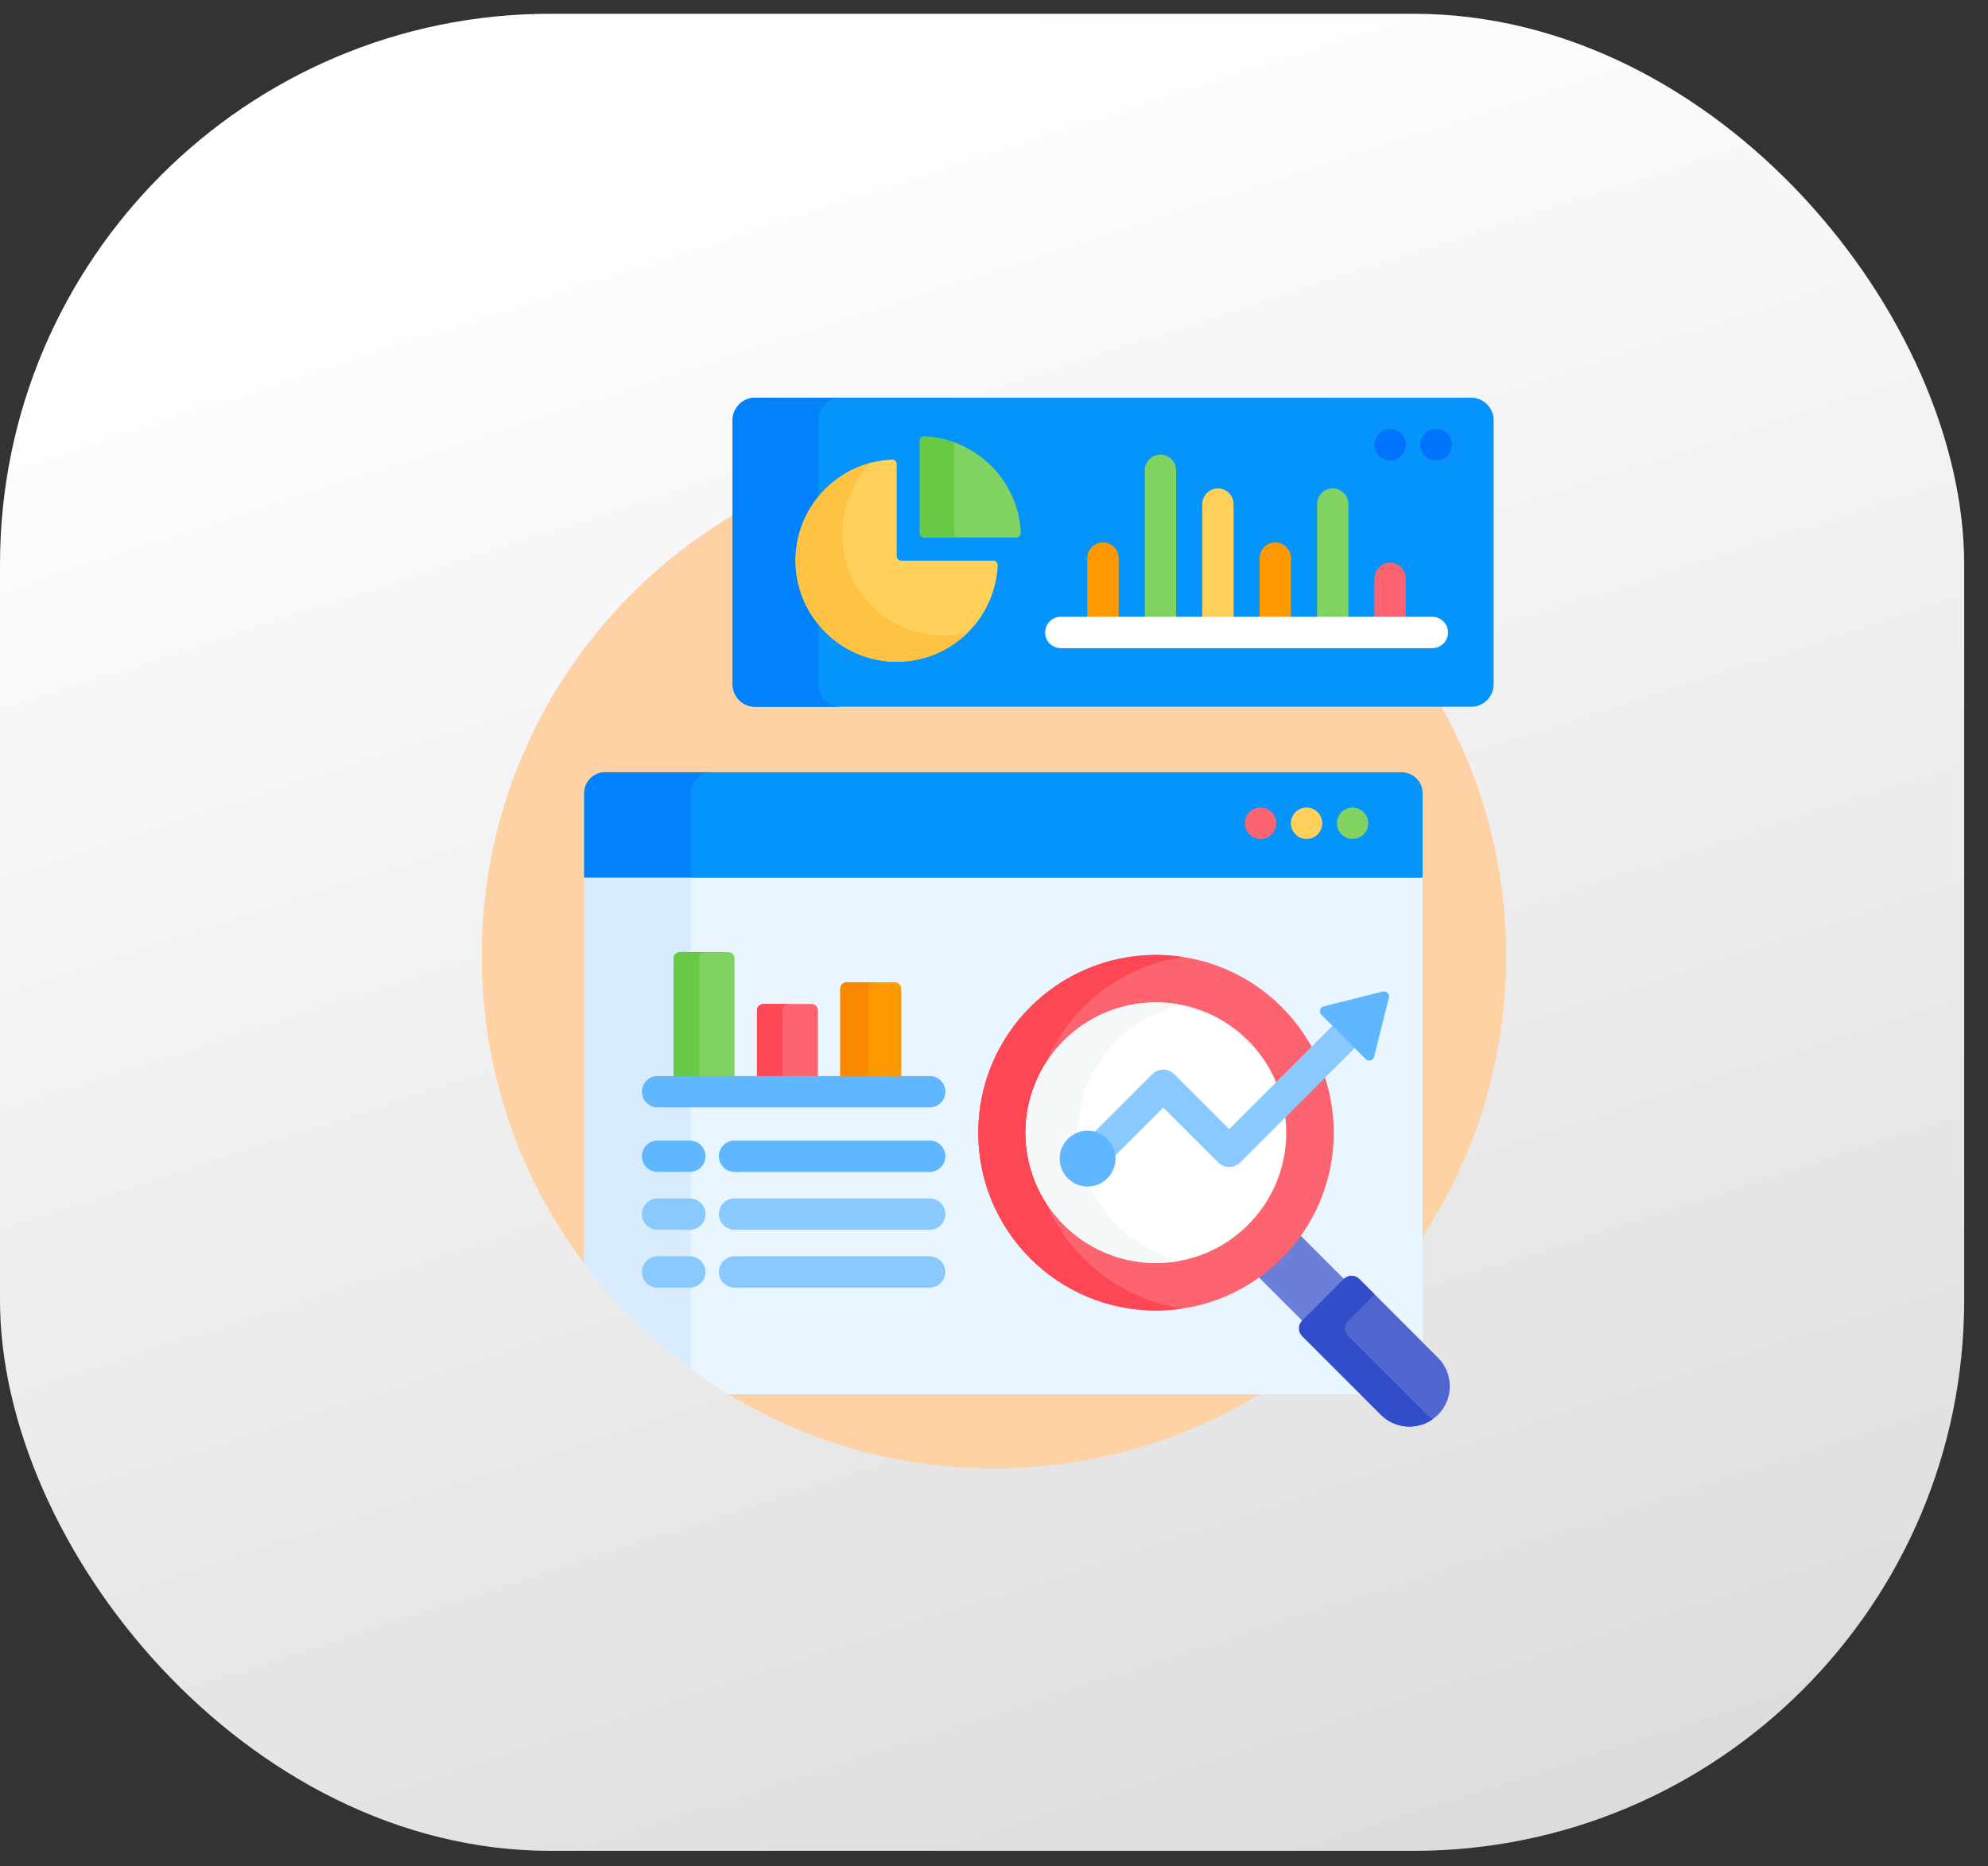 <svg width="65" height="61" viewBox="0 0 65 61" fill="none" xmlns="http://www.w3.org/2000/svg">
<rect x="0" y="0" width="65" height="61" fill="#333333" stroke="none"/>
<rect y="0.45" width="64.221" height="60.051" rx="18" fill="url(#paint0_linear_1354_5743)"/>
<g clip-path="url(#clip0_1354_5743)">
<path d="M47.094 23.036H24.689C24.321 23.036 24.021 22.736 24.021 22.368V16.806C19.073 19.716 15.75 25.096 15.75 31.252C15.75 40.502 23.248 48 32.498 48C41.748 48 49.246 40.502 49.246 31.252C49.246 28.266 48.464 25.463 47.094 23.036Z" fill="#FED2A4"/>
<path d="M45.83 25.244H19.786C19.408 25.244 19.102 25.55 19.102 25.928V28.695L19.687 28.764H45.984L46.514 28.695V25.928C46.514 25.55 46.208 25.244 45.83 25.244Z" fill="#0593FC"/>
<path d="M22.587 25.928C22.587 25.55 22.893 25.244 23.271 25.244H19.786C19.408 25.244 19.102 25.55 19.102 25.928V28.695H22.587V25.928Z" fill="#0182FC"/>
<path d="M42.625 43.624C42.572 43.57 42.542 43.497 42.542 43.422C42.542 43.346 42.572 43.273 42.625 43.219L43.99 41.855C44.017 41.828 44.048 41.807 44.083 41.792C44.117 41.778 44.155 41.771 44.192 41.771C44.269 41.771 44.34 41.801 44.394 41.855L46.514 43.975V28.695H19.102V41.301C20.388 43.014 21.99 44.466 23.821 45.578H44.58L42.625 43.624Z" fill="#EAF6FF"/>
<path d="M22.587 28.695H19.102V41.301C20.089 42.615 21.263 43.777 22.587 44.751V28.695Z" fill="#D8ECFE"/>
<path d="M24.017 35.242V31.333C24.017 31.276 23.995 31.222 23.955 31.182C23.915 31.142 23.861 31.12 23.805 31.12H22.236C22.18 31.12 22.126 31.142 22.086 31.182C22.046 31.222 22.023 31.276 22.023 31.333V35.242H24.017Z" fill="#80D261"/>
<path d="M23.074 31.12H22.236C22.18 31.12 22.126 31.142 22.086 31.182C22.046 31.222 22.023 31.276 22.023 31.333V35.242H22.861V31.333C22.861 31.276 22.884 31.222 22.924 31.182C22.963 31.142 23.017 31.12 23.074 31.12Z" fill="#68CA44"/>
<path d="M26.744 35.243V33.03C26.744 32.974 26.722 32.919 26.682 32.88C26.642 32.84 26.588 32.817 26.532 32.817H24.962C24.906 32.817 24.852 32.84 24.812 32.88C24.772 32.919 24.75 32.974 24.75 33.03V35.243H26.744Z" fill="#FE646F"/>
<path d="M25.798 32.817H24.962C24.906 32.817 24.852 32.84 24.812 32.88C24.772 32.919 24.75 32.974 24.75 33.03V35.243H25.585V33.03C25.585 33.002 25.591 32.974 25.601 32.949C25.612 32.923 25.628 32.899 25.647 32.88C25.667 32.86 25.691 32.844 25.716 32.834C25.742 32.823 25.77 32.817 25.798 32.817Z" fill="#FD4755"/>
<path d="M29.467 35.242V32.321C29.467 32.265 29.444 32.211 29.404 32.171C29.365 32.131 29.311 32.108 29.254 32.108H27.685C27.629 32.108 27.575 32.131 27.535 32.171C27.495 32.211 27.473 32.265 27.473 32.321V35.242H29.467Z" fill="#FE9901"/>
<path d="M28.609 32.108H27.685C27.629 32.108 27.575 32.131 27.535 32.171C27.495 32.211 27.473 32.265 27.473 32.321V35.242H28.397V32.321C28.397 32.265 28.419 32.211 28.459 32.171C28.499 32.131 28.553 32.108 28.609 32.108Z" fill="#FB8801"/>
<path d="M43.992 41.855L42.482 40.346C42.107 40.874 41.645 41.335 41.117 41.711L42.627 43.22L43.992 41.855Z" fill="#6C7FD8"/>
<path d="M47.016 46.247C46.501 46.762 45.666 46.762 45.15 46.247L42.576 43.673C42.544 43.64 42.517 43.601 42.5 43.558C42.482 43.515 42.473 43.469 42.473 43.422C42.473 43.376 42.482 43.33 42.5 43.287C42.517 43.244 42.544 43.205 42.576 43.172L43.941 41.807C43.974 41.774 44.013 41.748 44.056 41.73C44.099 41.712 44.145 41.703 44.192 41.703C44.238 41.703 44.284 41.712 44.327 41.73C44.37 41.748 44.409 41.774 44.442 41.807L47.016 44.381C47.532 44.896 47.532 45.731 47.016 46.247Z" fill="#4F66D0"/>
<path d="M46.654 46.247L44.08 43.673C44.047 43.64 44.021 43.601 44.003 43.558C43.985 43.515 43.976 43.469 43.976 43.422C43.976 43.376 43.985 43.33 44.003 43.287C44.021 43.244 44.047 43.205 44.08 43.172L44.943 42.308L44.442 41.807C44.409 41.774 44.37 41.748 44.327 41.73C44.284 41.712 44.238 41.703 44.192 41.703C44.145 41.703 44.099 41.712 44.056 41.73C44.013 41.748 43.974 41.774 43.941 41.807L42.576 43.172C42.544 43.205 42.517 43.244 42.5 43.287C42.482 43.33 42.473 43.376 42.473 43.422C42.473 43.469 42.482 43.515 42.5 43.558C42.517 43.601 42.544 43.64 42.576 43.673L45.15 46.247C45.609 46.705 46.321 46.755 46.835 46.397C46.77 46.352 46.709 46.302 46.654 46.247Z" fill="#314DC9"/>
<path d="M37.797 42.839C41.006 42.839 43.609 40.237 43.609 37.027C43.609 33.817 41.006 31.215 37.797 31.215C34.587 31.215 31.984 33.817 31.984 37.027C31.984 40.237 34.587 42.839 37.797 42.839Z" fill="#FE646F"/>
<path d="M33.727 37.027C33.727 34.113 35.871 31.701 38.668 31.28C38.379 31.237 38.088 31.215 37.797 31.215C34.587 31.215 31.984 33.817 31.984 37.027C31.984 40.237 34.587 42.839 37.797 42.839C38.093 42.839 38.384 42.817 38.668 42.774C35.871 42.353 33.727 39.941 33.727 37.027Z" fill="#FD4755"/>
<path d="M37.795 41.286C40.148 41.286 42.055 39.379 42.055 37.027C42.055 34.674 40.148 32.767 37.795 32.767C35.442 32.767 33.535 34.674 33.535 37.027C33.535 39.379 35.442 41.286 37.795 41.286Z" fill="white"/>
<path d="M35.258 37.026C35.258 34.969 36.717 33.252 38.656 32.854C38.373 32.796 38.084 32.766 37.795 32.767C35.442 32.767 33.535 34.674 33.535 37.027C33.535 39.379 35.442 41.286 37.795 41.286C38.09 41.286 38.378 41.256 38.656 41.199C36.717 40.801 35.258 39.084 35.258 37.026Z" fill="#F5F8F9"/>
<path d="M43.616 33.484L40.19 36.91L38.396 35.115C38.3 35.019 38.169 34.965 38.033 34.965C37.897 34.965 37.767 35.019 37.671 35.115L35.738 37.048C36.106 37.127 36.385 37.447 36.402 37.834L38.033 36.203L39.828 37.997C39.924 38.093 40.054 38.148 40.19 38.148C40.326 38.148 40.457 38.093 40.553 37.997L44.341 34.209L43.616 33.484Z" fill="#8AC9FE"/>
<path d="M45.213 32.411L43.281 32.895C43.157 32.925 43.114 33.08 43.205 33.17L44.653 34.619C44.744 34.709 44.898 34.667 44.929 34.543L45.412 32.611C45.442 32.49 45.333 32.381 45.213 32.411Z" fill="#60B7FF"/>
<path d="M35.561 38.786C36.066 38.786 36.474 38.377 36.474 37.873C36.474 37.369 36.066 36.96 35.561 36.96C35.057 36.96 34.648 37.369 34.648 37.873C34.648 38.377 35.057 38.786 35.561 38.786Z" fill="#60B7FF"/>
<path d="M30.399 36.199H21.501C21.365 36.199 21.235 36.145 21.138 36.049C21.042 35.953 20.988 35.822 20.988 35.687C20.988 35.55 21.042 35.42 21.138 35.324C21.235 35.228 21.365 35.174 21.501 35.174H30.399C30.535 35.174 30.665 35.228 30.761 35.324C30.857 35.42 30.912 35.55 30.912 35.687C30.912 35.822 30.857 35.953 30.761 36.049C30.665 36.145 30.535 36.199 30.399 36.199ZM22.555 38.307H21.501C21.365 38.307 21.235 38.254 21.138 38.157C21.042 38.061 20.988 37.931 20.988 37.795C20.988 37.659 21.042 37.528 21.138 37.432C21.235 37.336 21.365 37.282 21.501 37.282H22.555C22.691 37.282 22.821 37.336 22.918 37.432C23.014 37.528 23.068 37.659 23.068 37.795C23.068 37.931 23.014 38.061 22.918 38.157C22.821 38.254 22.691 38.307 22.555 38.307Z" fill="#60B7FF"/>
<path d="M22.555 40.199H21.501C21.365 40.199 21.235 40.145 21.138 40.049C21.042 39.953 20.988 39.822 20.988 39.687C20.988 39.55 21.042 39.42 21.138 39.324C21.235 39.228 21.365 39.174 21.501 39.174H22.555C22.691 39.174 22.821 39.228 22.918 39.324C23.014 39.42 23.068 39.55 23.068 39.687C23.068 39.822 23.014 39.953 22.918 40.049C22.821 40.145 22.691 40.199 22.555 40.199ZM22.555 42.091H21.501C21.365 42.091 21.235 42.037 21.138 41.941C21.042 41.844 20.988 41.714 20.988 41.578C20.988 41.442 21.042 41.312 21.138 41.216C21.235 41.119 21.365 41.065 21.501 41.065H22.555C22.691 41.065 22.821 41.119 22.918 41.216C23.014 41.312 23.068 41.442 23.068 41.578C23.068 41.714 23.014 41.844 22.918 41.941C22.821 42.037 22.691 42.091 22.555 42.091Z" fill="#8AC9FE"/>
<path d="M30.398 38.308H24.017C23.881 38.308 23.75 38.254 23.654 38.157C23.558 38.061 23.504 37.931 23.504 37.795C23.504 37.659 23.558 37.529 23.654 37.432C23.75 37.336 23.881 37.282 24.017 37.282H30.398C30.534 37.282 30.664 37.336 30.761 37.432C30.857 37.529 30.911 37.659 30.911 37.795C30.911 37.931 30.857 38.061 30.761 38.157C30.664 38.254 30.534 38.308 30.398 38.308Z" fill="#60B7FF"/>
<path d="M30.398 40.199H24.017C23.881 40.199 23.75 40.145 23.654 40.049C23.558 39.953 23.504 39.822 23.504 39.687C23.504 39.55 23.558 39.42 23.654 39.324C23.75 39.228 23.881 39.174 24.017 39.174H30.398C30.534 39.174 30.664 39.228 30.761 39.324C30.857 39.42 30.911 39.55 30.911 39.687C30.911 39.822 30.857 39.953 30.761 40.049C30.664 40.145 30.534 40.199 30.398 40.199ZM30.398 42.091H24.017C23.881 42.091 23.75 42.037 23.654 41.941C23.558 41.844 23.504 41.714 23.504 41.578C23.504 41.442 23.558 41.312 23.654 41.216C23.75 41.119 23.881 41.065 24.017 41.065H30.398C30.534 41.065 30.664 41.119 30.761 41.216C30.857 41.312 30.911 41.442 30.911 41.578C30.911 41.714 30.857 41.844 30.761 41.941C30.664 42.037 30.534 42.091 30.398 42.091Z" fill="#8AC9FE"/>
<path d="M48.1 23.104H24.689C24.283 23.104 23.953 22.774 23.953 22.368V13.736C23.953 13.33 24.283 13 24.689 13H48.1C48.506 13 48.836 13.33 48.836 13.736V22.368C48.836 22.774 48.506 23.104 48.1 23.104Z" fill="#0593FC"/>
<path d="M26.756 22.368V13.736C26.756 13.33 27.085 13 27.492 13H24.689C24.283 13 23.953 13.33 23.953 13.736V22.368C23.953 22.774 24.283 23.104 24.689 23.104H27.492C27.085 23.104 26.756 22.774 26.756 22.368Z" fill="#0182FC"/>
<path d="M29.165 15.023C27.359 15.105 25.93 16.636 26.015 18.482C26.093 20.176 27.468 21.551 29.162 21.628C31.007 21.713 32.539 20.285 32.621 18.479C32.622 18.459 32.619 18.439 32.612 18.421C32.605 18.402 32.594 18.385 32.581 18.371C32.567 18.357 32.551 18.345 32.533 18.337C32.514 18.33 32.495 18.326 32.475 18.326H29.464C29.445 18.326 29.426 18.322 29.408 18.314C29.39 18.307 29.374 18.296 29.361 18.283C29.347 18.269 29.337 18.253 29.329 18.236C29.322 18.218 29.318 18.199 29.318 18.18V15.169C29.318 15.149 29.314 15.129 29.306 15.111C29.299 15.093 29.287 15.077 29.273 15.063C29.259 15.049 29.242 15.039 29.223 15.032C29.205 15.025 29.185 15.022 29.165 15.023Z" fill="#FFD15B"/>
<path d="M30.681 20.769C28.987 20.691 27.613 19.316 27.535 17.622C27.489 16.643 27.871 15.752 28.508 15.119C27.026 15.492 25.941 16.867 26.015 18.482C26.093 20.176 27.468 21.551 29.162 21.628C30.133 21.673 31.016 21.299 31.648 20.672C31.332 20.751 31.006 20.784 30.681 20.769Z" fill="#FFC344"/>
<path d="M33.231 17.569C33.251 17.569 33.27 17.565 33.289 17.557C33.307 17.549 33.323 17.538 33.337 17.523C33.35 17.509 33.361 17.492 33.368 17.474C33.375 17.455 33.378 17.436 33.377 17.416C33.334 16.468 32.891 15.623 32.214 15.048C31.673 14.589 30.983 14.3 30.227 14.266C30.207 14.265 30.187 14.268 30.169 14.275C30.151 14.282 30.134 14.293 30.119 14.306C30.105 14.32 30.094 14.336 30.086 14.354C30.078 14.373 30.074 14.392 30.074 14.412V17.423C30.074 17.503 30.14 17.569 30.22 17.569L33.231 17.569Z" fill="#80D261"/>
<path d="M31.2 17.423V14.46C30.887 14.346 30.559 14.281 30.227 14.266C30.207 14.265 30.187 14.268 30.169 14.275C30.151 14.282 30.134 14.293 30.119 14.306C30.105 14.32 30.094 14.336 30.086 14.354C30.078 14.373 30.074 14.392 30.074 14.412V17.423C30.074 17.503 30.14 17.569 30.22 17.569H31.346C31.327 17.569 31.308 17.565 31.29 17.558C31.273 17.55 31.257 17.54 31.243 17.526C31.23 17.512 31.219 17.496 31.212 17.479C31.204 17.461 31.2 17.442 31.2 17.423Z" fill="#68CA44"/>
<path d="M36.576 20.23V18.245C36.576 18.109 36.522 17.979 36.426 17.883C36.33 17.786 36.2 17.732 36.063 17.732C35.928 17.732 35.797 17.786 35.701 17.883C35.605 17.979 35.551 18.109 35.551 18.245V20.23H36.576Z" fill="#FE9901"/>
<path d="M38.455 20.23V15.374C38.455 15.238 38.401 15.108 38.305 15.011C38.209 14.915 38.078 14.861 37.942 14.861C37.806 14.861 37.676 14.915 37.58 15.011C37.484 15.108 37.43 15.238 37.43 15.374V20.23H38.455Z" fill="#80D261"/>
<path d="M40.334 20.23V16.479C40.334 16.343 40.28 16.212 40.184 16.116C40.088 16.02 39.957 15.966 39.821 15.966C39.685 15.966 39.555 16.02 39.459 16.116C39.363 16.212 39.309 16.343 39.309 16.479V20.23H40.334Z" fill="#FFD15B"/>
<path d="M42.209 20.23V18.245C42.209 18.109 42.155 17.979 42.059 17.883C41.963 17.786 41.832 17.732 41.696 17.732C41.56 17.732 41.43 17.786 41.334 17.883C41.238 17.979 41.184 18.109 41.184 18.245V20.23H42.209Z" fill="#FE9901"/>
<path d="M44.088 20.23V16.479C44.088 16.343 44.034 16.212 43.938 16.116C43.842 16.02 43.711 15.966 43.575 15.966C43.439 15.966 43.309 16.02 43.213 16.116C43.117 16.212 43.062 16.343 43.062 16.479V20.23H44.088Z" fill="#80D261"/>
<path d="M45.963 20.231V18.908C45.963 18.772 45.909 18.642 45.813 18.546C45.717 18.45 45.586 18.395 45.45 18.395C45.314 18.395 45.184 18.45 45.088 18.546C44.992 18.642 44.938 18.772 44.938 18.908V20.231H45.963Z" fill="#FE646F"/>
<path d="M46.832 21.188H34.685C34.549 21.188 34.418 21.134 34.322 21.037C34.226 20.941 34.172 20.811 34.172 20.675C34.172 20.539 34.226 20.408 34.322 20.312C34.418 20.216 34.549 20.162 34.685 20.162H46.831C46.899 20.162 46.965 20.175 47.028 20.201C47.09 20.227 47.146 20.265 47.194 20.312C47.242 20.36 47.279 20.416 47.305 20.479C47.331 20.541 47.344 20.607 47.344 20.675C47.344 20.742 47.331 20.809 47.305 20.871C47.279 20.933 47.242 20.99 47.194 21.037C47.147 21.085 47.09 21.123 47.028 21.148C46.965 21.174 46.899 21.188 46.832 21.188Z" fill="white"/>
<path d="M41.216 27.424C41.499 27.424 41.728 27.194 41.728 26.911C41.728 26.628 41.499 26.398 41.216 26.398C40.933 26.398 40.703 26.628 40.703 26.911C40.703 27.194 40.933 27.424 41.216 27.424Z" fill="#FE646F"/>
<path d="M42.72 27.424C43.003 27.424 43.232 27.194 43.232 26.911C43.232 26.628 43.003 26.398 42.72 26.398C42.437 26.398 42.207 26.628 42.207 26.911C42.207 27.194 42.437 27.424 42.72 27.424Z" fill="#FFD15B"/>
<path d="M44.224 27.424C44.507 27.424 44.736 27.194 44.736 26.911C44.736 26.628 44.507 26.398 44.224 26.398C43.941 26.398 43.711 26.628 43.711 26.911C43.711 27.194 43.941 27.424 44.224 27.424Z" fill="#80D261"/>
<path d="M46.958 15.051C47.241 15.051 47.471 14.821 47.471 14.538C47.471 14.255 47.241 14.025 46.958 14.025C46.675 14.025 46.445 14.255 46.445 14.538C46.445 14.821 46.675 15.051 46.958 15.051Z" fill="#0172FB"/>
<path d="M45.454 15.051C45.737 15.051 45.967 14.821 45.967 14.538C45.967 14.255 45.737 14.025 45.454 14.025C45.171 14.025 44.941 14.255 44.941 14.538C44.941 14.821 45.171 15.051 45.454 15.051Z" fill="#0172FB"/>
</g>
<defs>
<linearGradient id="paint0_linear_1354_5743" x1="32.111" y1="0.45" x2="88.5" y2="174.95" gradientUnits="userSpaceOnUse">
<stop stop-color="white"/>
<stop offset="1" stop-color="#999999"/>
</linearGradient>
<clipPath id="clip0_1354_5743">
<rect width="35" height="35" fill="white" transform="translate(15 13)"/>
</clipPath>
</defs>
</svg>
